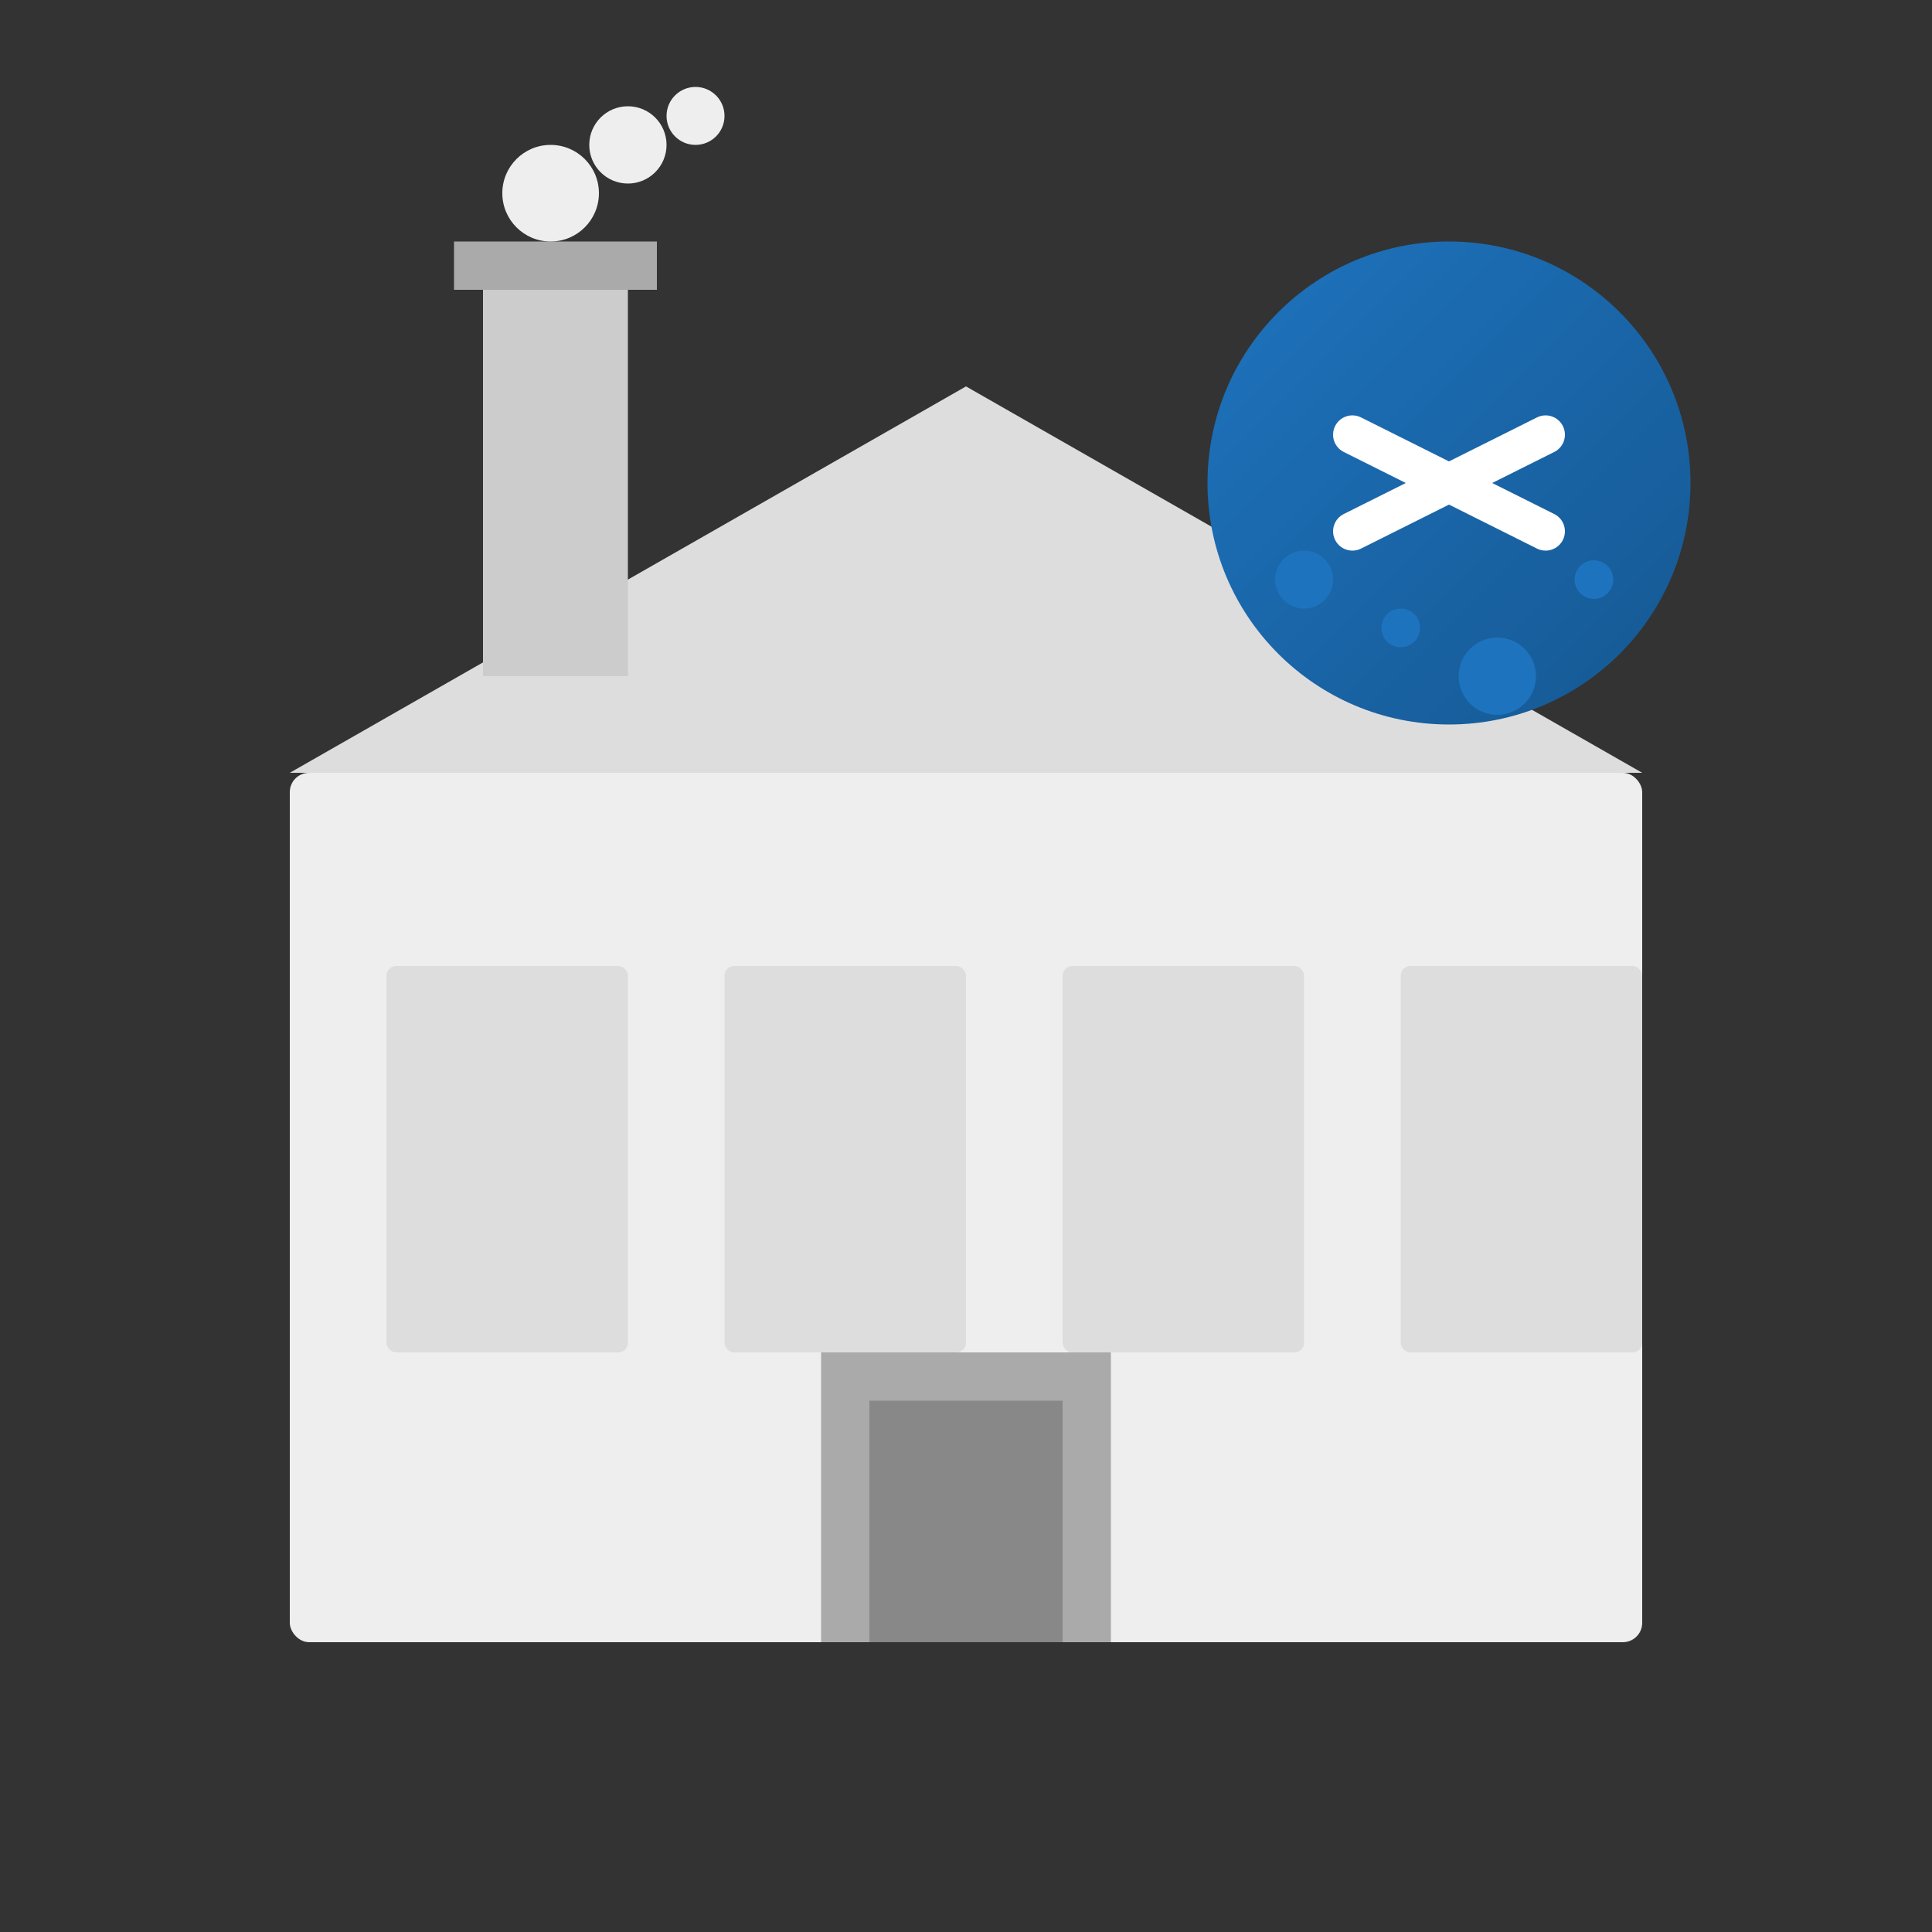 <?xml version="1.0" encoding="UTF-8"?>
<svg width="200px" height="200px" viewBox="0 0 200 200" version="1.1" xmlns="http://www.w3.org/2000/svg" xmlns:xlink="http://www.w3.org/1999/xlink">
  <rect x="0" y="0" width="200" height="200" fill="#333333" stroke="none"/>
  <title>Industrial Cleaning Icon</title>
  <defs>
    <linearGradient x1="0%" y1="0%" x2="100%" y2="100%" id="industrial-gradient">
      <stop stop-color="#1e73be" offset="0%"></stop>
      <stop stop-color="#155892" offset="100%"></stop>
    </linearGradient>
  </defs>
  <g stroke="none" stroke-width="1" fill="none" fill-rule="evenodd">
    <!-- Factory Building -->
    <rect fill="#EEEEEE" x="30" y="80" width="140" height="90" rx="2"></rect>
    <rect fill="#DDDDDD" x="40" y="100" width="25" height="40" rx="1"></rect>
    <rect fill="#DDDDDD" x="75" y="100" width="25" height="40" rx="1"></rect>
    <rect fill="#DDDDDD" x="110" y="100" width="25" height="40" rx="1"></rect>
    <rect fill="#DDDDDD" x="145" y="100" width="25" height="40" rx="1"></rect>
    
    <!-- Factory Roof -->
    <polygon fill="#DDDDDD" points="30,80 100,40 170,80"></polygon>
    
    <!-- Chimney -->
    <rect fill="#CCCCCC" x="50" y="30" width="15" height="40"></rect>
    <rect fill="#AAAAAA" x="47" y="25" width="21" height="5"></rect>
    
    <!-- Smoke from chimney -->
    <circle fill="#EEEEEE" cx="57" cy="20" r="5"></circle>
    <circle fill="#EEEEEE" cx="65" cy="15" r="4"></circle>
    <circle fill="#EEEEEE" cx="72" cy="12" r="3"></circle>
    
    <!-- Cleaning Elements -->
    <circle fill="url(#industrial-gradient)" cx="150" cy="50" r="25"></circle>
    <path d="M140,45 L160,55 M140,55 L160,45" stroke="#FFFFFF" stroke-width="4" stroke-linecap="round"></path>
    
    <!-- Water/cleaning drops -->
    <circle fill="#1e73be" cx="135" cy="60" r="3"></circle>
    <circle fill="#1e73be" cx="145" cy="65" r="2"></circle>
    <circle fill="#1e73be" cx="155" cy="70" r="4"></circle>
    <circle fill="#1e73be" cx="165" cy="60" r="2"></circle>
    
    <!-- Door -->
    <rect fill="#AAAAAA" x="85" y="140" width="30" height="30"></rect>
    <rect fill="#888888" x="90" y="145" width="20" height="25"></rect>
  </g>
</svg>
